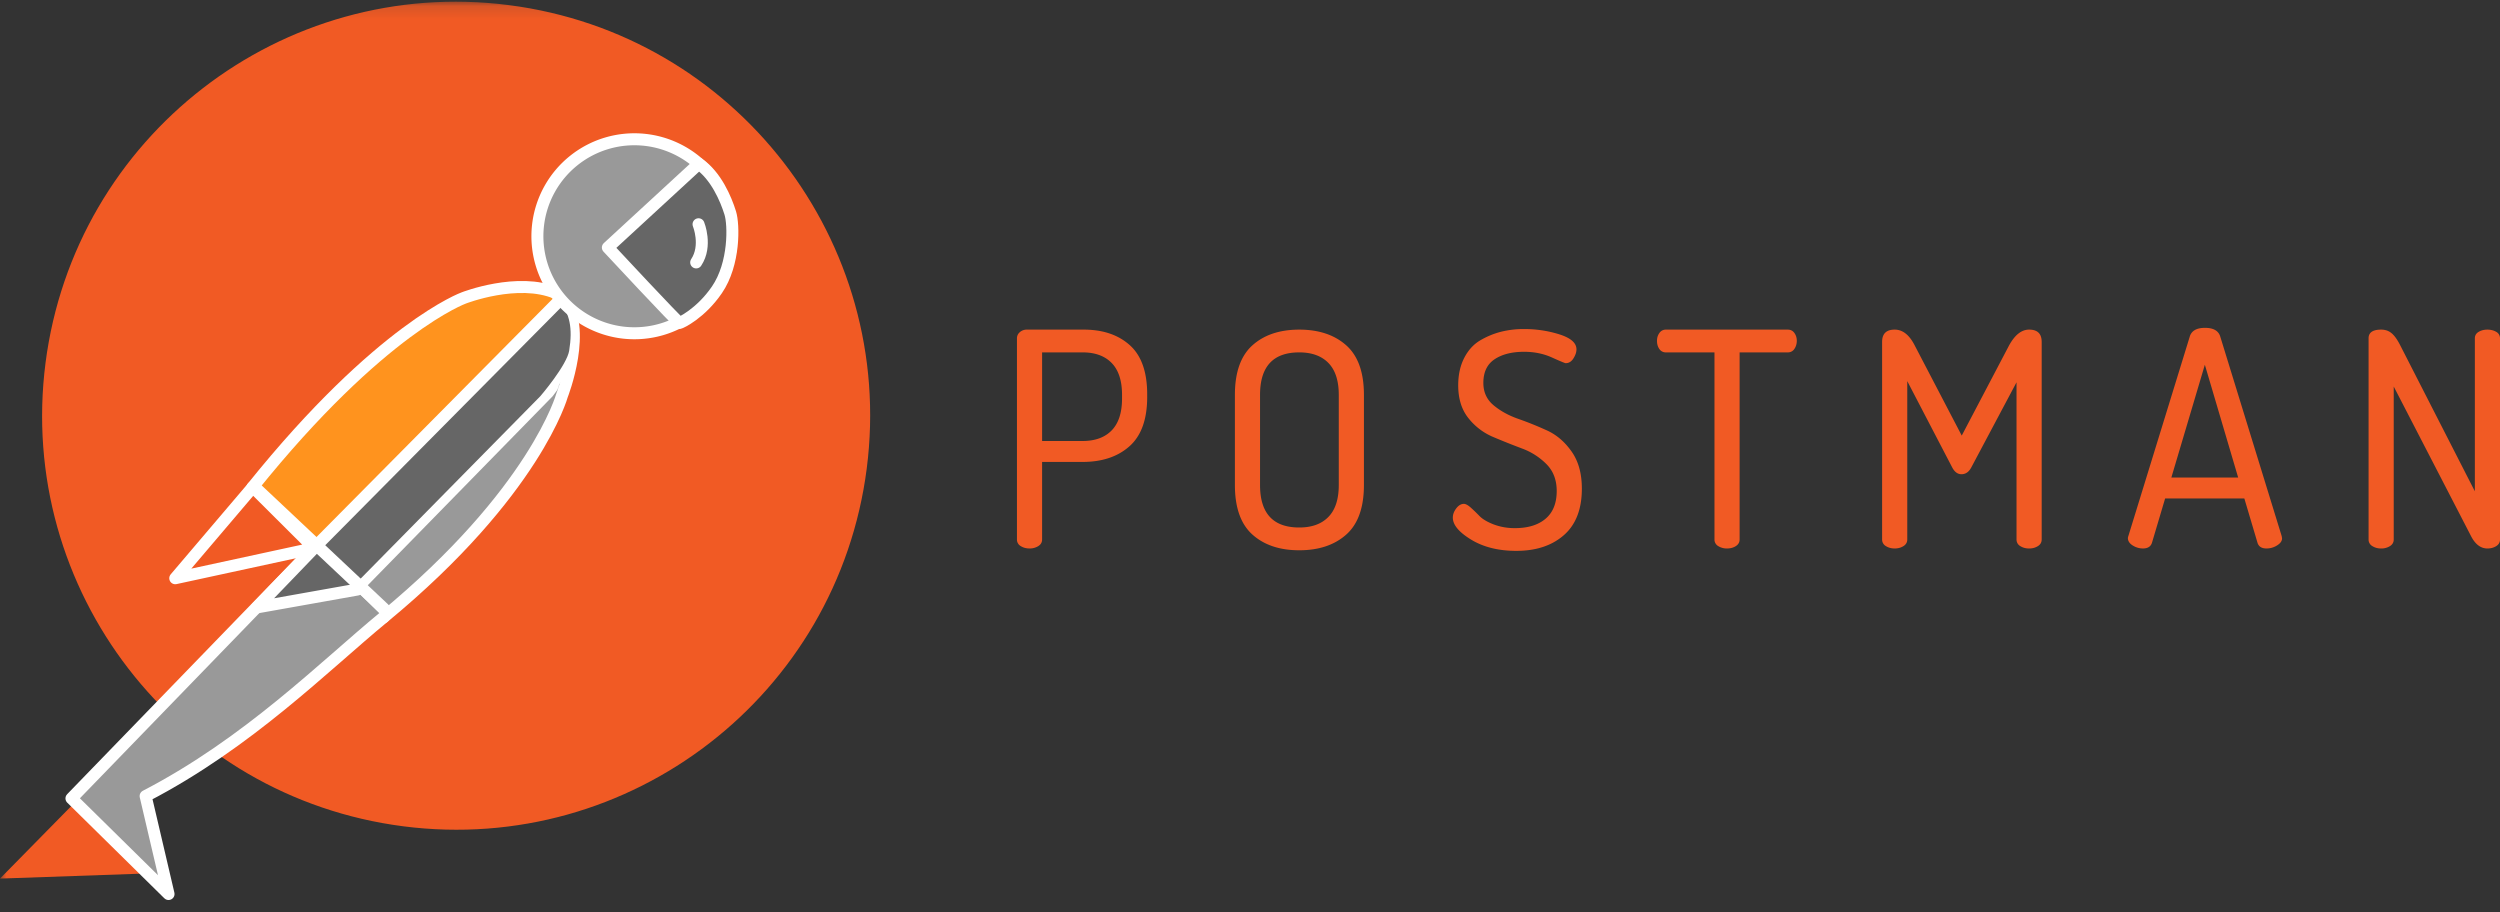 <svg width="200" height="73" viewBox="0 0 200 73" xmlns="http://www.w3.org/2000/svg" xmlns:xlink="http://www.w3.org/1999/xlink"><rect x="0" y="0" width="200" height="73" fill="#333333" stroke="none"/><title>ic-postman-logo</title><defs><path id="a" d="M0 .135h200V72H0V.135z"/><path id="c" d="M0 .135h200V72H0"/></defs><g fill="none" fill-rule="evenodd"><path d="M83.368 35.28h3.233c1.006 0 1.784-.283 2.335-.85.551-.568.827-1.418.827-2.55v-.288c0-1.134-.276-1.984-.827-2.55-.55-.568-1.329-.852-2.335-.852h-3.233v7.09zm-2.012 7.88V27.064c0-.19.076-.355.228-.49a.843.843 0 0 1 .586-.205h4.527c1.533 0 2.762.416 3.688 1.246.926.83 1.39 2.14 1.39 3.928v.215c0 1.79-.472 3.101-1.414 3.94-.942.84-2.196 1.257-3.76 1.257h-3.233v6.203c0 .225-.1.4-.299.527a1.295 1.295 0 0 1-.707.192c-.272 0-.507-.065-.706-.192a.592.592 0 0 1-.3-.527zM100.803 38.8c0 2.268 1.045 3.4 3.137 3.4 1.007 0 1.784-.282 2.336-.85.55-.566.826-1.415.826-2.55v-7.208c0-1.134-.275-1.983-.826-2.551-.552-.566-1.33-.85-2.336-.85-2.092 0-3.137 1.134-3.137 3.4V38.8zm-2.011 0v-7.208c0-1.804.467-3.126 1.4-3.964.935-.838 2.184-1.258 3.748-1.258 1.565 0 2.819.42 3.76 1.258.942.838 1.414 2.16 1.414 3.964V38.8c0 1.805-.472 3.126-1.413 3.965-.942.838-2.196 1.257-3.761 1.257-1.564 0-2.813-.42-3.747-1.257-.934-.84-1.401-2.16-1.401-3.965zM116.226 41.411c0-.256.092-.504.275-.742.184-.24.387-.36.611-.36.144 0 .327.1.551.3.223.2.455.423.694.67.24.247.615.472 1.126.671a4.72 4.72 0 0 0 1.724.3c1.038 0 1.852-.253 2.443-.755.591-.504.887-1.242.887-2.215 0-.879-.272-1.594-.815-2.144a5.369 5.369 0 0 0-1.964-1.258 58.768 58.768 0 0 1-2.31-.922 4.976 4.976 0 0 1-1.977-1.508c-.543-.68-.814-1.553-.814-2.623 0-.839.16-1.569.48-2.19.318-.62.745-1.089 1.28-1.405a6.381 6.381 0 0 1 1.665-.69 7.517 7.517 0 0 1 1.844-.217c.99 0 1.936.144 2.838.43.901.287 1.353.685 1.353 1.193 0 .225-.08.465-.24.722-.159.257-.367.386-.622.386-.064 0-.43-.153-1.102-.456-.67-.303-1.413-.455-2.227-.455-.974 0-1.76.2-2.359.598-.599.4-.899 1.03-.899 1.893 0 .734.272 1.33.815 1.784.543.455 1.201.818 1.976 1.09a27.3 27.3 0 0 1 2.311.933c.767.352 1.421.915 1.964 1.69.543.774.814 1.76.814 2.957 0 1.645-.479 2.885-1.437 3.723-.958.84-2.227 1.258-3.808 1.258-1.42 0-2.622-.298-3.604-.894-.982-.596-1.473-1.184-1.473-1.764M132.56 27.258c0-.233.063-.44.191-.618a.611.611 0 0 1 .527-.27h9.747c.223 0 .4.09.527.27.128.178.192.385.192.618 0 .249-.064.466-.192.653a.605.605 0 0 1-.527.28h-3.856v14.966c0 .225-.1.4-.299.529-.2.128-.435.192-.707.192a1.28 1.28 0 0 1-.706-.192.596.596 0 0 1-.299-.53V28.192h-3.88a.612.612 0 0 1-.527-.268c-.128-.18-.192-.4-.192-.665M150.569 43.16V27.351c0-.654.336-.982 1.006-.982.639 0 1.174.424 1.604 1.27l3.76 7.208 3.785-7.209c.463-.845.997-1.269 1.605-1.269.67 0 1.005.328 1.005.982V43.16c0 .225-.1.4-.3.527-.2.127-.434.192-.705.192-.272 0-.508-.065-.707-.192a.594.594 0 0 1-.3-.527V30.585l-3.616 6.803c-.192.367-.455.55-.79.55-.304 0-.551-.183-.743-.55l-3.592-6.898v12.67c0 .224-.1.398-.3.526-.2.127-.435.192-.706.192-.272 0-.507-.065-.706-.192a.594.594 0 0 1-.3-.527M173.708 38.202h5.345l-2.665-9.022-2.68 9.022zm-3.477 4.838c0-.032.016-.096.048-.192l4.901-15.92c.14-.468.548-.7 1.221-.7s1.08.234 1.221.703l4.92 15.98a.31.31 0 0 0 .012.09.28.28 0 0 1 .01.067c0 .21-.13.398-.394.562a1.562 1.562 0 0 1-.85.248c-.383 0-.624-.15-.719-.453l-1.053-3.547h-6.338l-1.05 3.535c-.095.31-.338.465-.728.465a1.52 1.52 0 0 1-.813-.24c-.258-.16-.388-.359-.388-.598zM189.486 43.16V27.064c0-.463.336-.695 1.006-.695.336 0 .619.101.85.3.232.2.459.523.683.97l5.963 11.664V27.065c0-.223.1-.395.3-.515.199-.12.434-.18.706-.18.27 0 .507.06.707.18a.57.57 0 0 1 .299.515V43.16c0 .225-.1.4-.3.527-.2.127-.435.192-.706.192-.511 0-.934-.303-1.27-.91l-6.226-12.047V43.16c0 .225-.1.4-.3.527a1.29 1.29 0 0 1-.706.192c-.271 0-.507-.065-.706-.192a.594.594 0 0 1-.3-.527" fill="#F15A24"/><g><mask id="b" fill="#fff"><use xlink:href="#a"/></mask><path d="M12.525 69.85L0 70.287l6.42-6.53 6.105 6.095z" fill="#F15A24" mask="url(#b)"/></g><g><mask id="d" fill="#fff"><use xlink:href="#c"/></mask><path d="M69.34 37.474c-2.327 18.143-18.923 30.96-37.063 28.632C14.133 63.778 1.314 47.183 3.641 29.04 5.971 10.898 22.563-1.922 40.707.409 58.85 2.736 71.671 19.33 69.34 37.474" fill="#F15A24" mask="url(#d)"/></g><path d="M44.936 23.84c2.176 2.315.028 7.785.028 7.785s-2.123 7.734-14.278 17.762l-2.269-2.228 15.43-15.77.299-.402c.41-.668.75-7.191.79-7.146" fill="#999"/><path d="M44.936 23.84c2.176 2.315.028 7.785.028 7.785s-2.123 7.734-14.278 17.762l-2.269-2.228 15.43-15.77.299-.402c.41-.668.75-7.191.79-7.146z" stroke="#FFF" stroke-width=".959" stroke-linecap="round" stroke-linejoin="round"/><path d="M25.084 43.882l19.82-20.098c1.005 1.196 1.22 2.482.927 4.316-.196 1.269-2.39 3.807-2.39 3.807L28.417 47.159" fill="#666"/><path d="M25.084 43.882l19.82-20.098c1.005 1.196 1.22 2.482.927 4.316-.196 1.269-2.39 3.807-2.39 3.807L28.417 47.159" stroke="#FFF" stroke-width=".6" stroke-linecap="round" stroke-linejoin="round"/><path d="M44.936 23.856L25.084 43.881l.04-.039-.007.002-4.926-4.85c10.272-12.777 16.913-15.159 16.913-15.159s4.323-1.688 7.407-.377c.237.127.34.2.425.398" fill="#FF931E"/><path d="M44.936 23.856L25.084 43.881l.04-.039-.007.002-4.926-4.85c10.272-12.777 16.913-15.159 16.913-15.159s4.323-1.688 7.407-.377c.237.127.34.2.425.398z" stroke="#FFF" stroke-width=".959" stroke-linecap="round" stroke-linejoin="round"/><path d="M30.686 49.387c-4.735 3.9-10.796 10.027-19.036 14.3l1.833 7.834-7.767-7.65 19.368-19.99" fill="#999"/><path d="M30.686 49.387c-4.735 3.9-10.796 10.027-19.036 14.3l1.833 7.834-7.767-7.65 19.368-19.99" stroke="#FFF" stroke-width=".959" stroke-linecap="round" stroke-linejoin="round"/><path d="M20.326 39.059l4.81 4.792-11.115 2.408 6.198-7.287.107.087z" fill="#F15A24"/><path d="M20.326 39.059l4.81 4.792-11.115 2.408 6.198-7.287.107.087z" stroke="#FFF" stroke-width=".959" stroke-linecap="round" stroke-linejoin="round"/><path d="M43.04 18.044a7.762 7.762 0 0 0 6.857 8.57 7.763 7.763 0 0 0 8.569-6.855 7.761 7.761 0 0 0-6.857-8.57 7.759 7.759 0 0 0-8.569 6.855" fill="#999"/><path d="M43.04 18.044a7.762 7.762 0 0 0 6.857 8.57 7.763 7.763 0 0 0 8.569-6.855 7.761 7.761 0 0 0-6.857-8.57 7.759 7.759 0 0 0-8.569 6.855z" stroke="#FFF" stroke-width=".959" stroke-linecap="round" stroke-linejoin="round"/><path d="M57.352 23.19c1.432-2.091 1.358-5.222 1.069-6.148-.352-1.135-1.14-2.98-2.517-3.94l-7.275 6.701s5.592 6.008 5.737 6.028c.06.008 1.68-.735 2.986-2.642" fill="#666"/><path d="M57.352 23.19c1.432-2.091 1.358-5.222 1.069-6.148-.352-1.135-1.14-2.98-2.517-3.94l-7.275 6.701s5.592 6.008 5.737 6.028c.06.008 1.68-.735 2.986-2.642zM55.883 17.94s.7 1.717-.188 3.054" stroke="#FFF" stroke-width=".959" stroke-linecap="round" stroke-linejoin="round"/><g><path d="M28.59 47.163l-8.032 1.43 4.847-5.037" fill="#666"/><path d="M28.59 47.163l-8.032 1.43 4.847-5.037" stroke="#FFF" stroke-width=".959" stroke-linecap="round" stroke-linejoin="round"/></g><path d="M20.512 39.094L30.72 48.7" stroke="#FFF" stroke-width=".959" stroke-linecap="round" stroke-linejoin="round"/></g></svg>